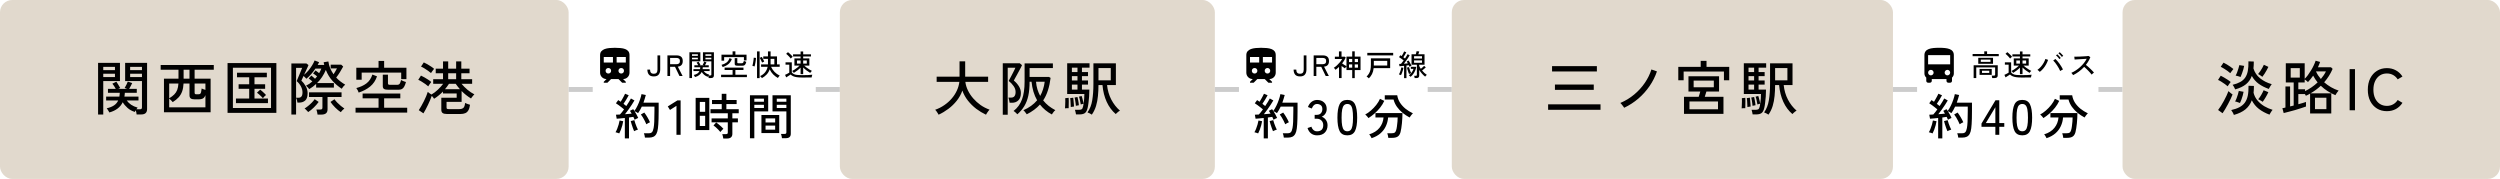<svg width="1020" height="73" viewBox="0 0 1020 73" fill="none" xmlns="http://www.w3.org/2000/svg">
<rect width="232" height="73" rx="5" fill="#E1D9CD"/>
<path d="M55.736 46.704C55.72 46.464 55.68 46.184 55.616 45.864C55.552 45.544 55.48 45.256 55.4 45C55.32 45.128 55.24 45.248 55.16 45.36C55.096 45.488 55.048 45.592 55.016 45.672C53.848 45.304 52.856 44.76 52.04 44.04C51.224 43.32 50.568 42.544 50.072 41.712C49.096 43.76 47.272 45.152 44.6 45.888C44.536 45.744 44.44 45.56 44.312 45.336C44.184 45.112 44.048 44.896 43.904 44.688C43.776 44.464 43.656 44.296 43.544 44.184C44.792 43.896 45.792 43.496 46.544 42.984C47.296 42.472 47.856 41.808 48.224 40.992H43.304V39.408H48.704C48.752 39.168 48.784 38.92 48.8 38.664C48.832 38.408 48.856 38.144 48.872 37.872H44.048V36.264H47.24C47.064 35.944 46.848 35.576 46.592 35.16C46.336 34.744 46.088 34.4 45.848 34.128L47.48 33.336C47.736 33.672 48.008 34.096 48.296 34.608C48.6 35.104 48.848 35.536 49.04 35.904L48.224 36.264H51.92L50.864 35.88C51.088 35.496 51.328 35.056 51.584 34.56C51.84 34.064 52.024 33.64 52.136 33.288L53.936 33.888C53.792 34.224 53.6 34.616 53.36 35.064C53.136 35.496 52.912 35.896 52.688 36.264H55.808V37.872H50.936C50.92 38.128 50.896 38.384 50.864 38.64C50.848 38.896 50.816 39.152 50.768 39.408H56.504V40.992H51.704C52.168 41.648 52.76 42.224 53.48 42.72C54.216 43.216 55.112 43.616 56.168 43.92C56.104 43.984 56.024 44.08 55.928 44.208C55.832 44.336 55.736 44.464 55.64 44.592H57.008C57.328 44.592 57.56 44.536 57.704 44.424C57.848 44.312 57.92 44.104 57.92 43.8V33.072H51.056V25.656H60.008V44.496C60.008 45.232 59.808 45.784 59.408 46.152C59.024 46.52 58.392 46.704 57.512 46.704H55.736ZM40.016 46.728V25.656H48.944V33.072H42.128V46.728H40.016ZM53.096 31.44H57.92V30.096H53.096V31.44ZM42.128 31.44H46.904V30.096H42.128V31.44ZM53.096 28.608H57.92V27.288H53.096V28.608ZM42.128 28.608H46.904V27.288H42.128V28.608ZM66.896 45.792V32.088H72.824V28.44H65.552V26.52H87.224V28.44H79.4V32.088H85.928V45.792H66.896ZM69.032 43.8H83.816V38.808C83.56 39.496 83.208 39.96 82.76 40.2C82.328 40.424 81.76 40.536 81.056 40.536H79.424C78.688 40.536 78.152 40.408 77.816 40.152C77.48 39.896 77.312 39.464 77.312 38.856V34.08H74.888C74.824 35.328 74.632 36.4 74.312 37.296C73.992 38.192 73.52 38.992 72.896 39.696C72.272 40.384 71.464 41.04 70.472 41.664C70.328 41.472 70.104 41.224 69.8 40.92C69.496 40.616 69.24 40.384 69.032 40.224V43.8ZM69.032 40.104C69.88 39.592 70.568 39.072 71.096 38.544C71.624 38.016 72.024 37.4 72.296 36.696C72.568 35.976 72.736 35.104 72.8 34.08H69.032V40.104ZM80.144 38.472H80.84C81.192 38.472 81.456 38.416 81.632 38.304C81.824 38.176 81.96 37.944 82.04 37.608C82.136 37.256 82.216 36.752 82.28 36.096C82.488 36.192 82.728 36.296 83 36.408C83.288 36.504 83.56 36.592 83.816 36.672V34.08H79.4V37.8C79.4 38.008 79.448 38.176 79.544 38.304C79.64 38.416 79.84 38.472 80.144 38.472ZM74.912 32.088H77.312V28.44H74.912V32.088ZM92.84 46.056V25.728H112.76V46.056H92.84ZM95.024 44.064H110.576V27.624H95.024V44.064ZM96.272 42.072V40.2H101.672V36.24H97.352V34.392H101.672V31.512H96.704V29.664H108.872V31.512H103.832V34.392H108.176V36.24H103.832V40.2H109.328V42.072H96.272ZM107.264 40.056C107.12 39.864 106.896 39.624 106.592 39.336C106.288 39.032 105.976 38.744 105.656 38.472C105.336 38.184 105.064 37.968 104.84 37.824L106.16 36.576C106.368 36.72 106.632 36.936 106.952 37.224C107.272 37.512 107.584 37.8 107.888 38.088C108.192 38.36 108.408 38.584 108.536 38.76C108.376 38.872 108.152 39.072 107.864 39.36C107.592 39.648 107.392 39.88 107.264 40.056ZM118.88 46.728V25.896H125.024L125.864 26.544C125.816 26.672 125.696 26.952 125.504 27.384C125.312 27.8 125.088 28.288 124.832 28.848C124.576 29.408 124.32 29.96 124.064 30.504C124.656 30.04 125.232 29.48 125.792 28.824C126.352 28.152 126.856 27.456 127.304 26.736C127.752 26.016 128.104 25.328 128.36 24.672L130.184 25.368C130.104 25.544 130.016 25.728 129.92 25.92C129.824 26.112 129.72 26.304 129.608 26.496H132.296C132.248 26.32 132.2 26.144 132.152 25.968C132.12 25.776 132.088 25.584 132.056 25.392L133.976 25.08C134.104 26.072 134.352 27.008 134.72 27.888C135.104 28.752 135.56 29.56 136.088 30.312C136.6 29.512 137.064 28.712 137.48 27.912H134.912V26.376H139.208L140.024 27.144C139.672 27.832 139.232 28.592 138.704 29.424C138.192 30.256 137.68 31 137.168 31.656C137.728 32.248 138.32 32.784 138.944 33.264C139.568 33.744 140.2 34.168 140.84 34.536C140.632 34.696 140.376 34.952 140.072 35.304C139.784 35.656 139.568 35.96 139.424 36.216C138.064 35.32 136.816 34.256 135.68 33.024C134.544 31.776 133.632 30.28 132.944 28.536C132.064 30.616 130.872 32.4 129.368 33.888H136.232V35.736H128.984V34.248C128.568 34.648 128.12 35.024 127.64 35.376C127.176 35.728 126.688 36.056 126.176 36.36C126.048 36.168 125.84 35.92 125.552 35.616C125.264 35.296 125.032 35.08 124.856 34.968C125.336 34.728 125.792 34.464 126.224 34.176C126.656 33.872 127.064 33.552 127.448 33.216C126.92 32.752 126.424 32.344 125.96 31.992L127.04 30.84C127.28 31.016 127.528 31.224 127.784 31.464C128.056 31.688 128.304 31.912 128.528 32.136C128.688 31.976 128.832 31.816 128.96 31.656C129.104 31.48 129.24 31.312 129.368 31.152C129.112 30.928 128.84 30.712 128.552 30.504C128.264 30.296 127.992 30.112 127.736 29.952L128.744 28.752C128.968 28.912 129.208 29.088 129.464 29.28C129.736 29.472 129.984 29.664 130.208 29.856C130.384 29.552 130.544 29.248 130.688 28.944C130.848 28.624 130.992 28.304 131.12 27.984H128.696C128.152 28.816 127.544 29.6 126.872 30.336C126.216 31.072 125.592 31.672 125 32.136C124.888 31.992 124.712 31.808 124.472 31.584C124.248 31.344 124.04 31.144 123.848 30.984C123.624 31.48 123.424 31.912 123.248 32.28C123.088 32.632 122.992 32.848 122.96 32.928C123.696 33.6 124.304 34.376 124.784 35.256C125.264 36.12 125.504 37.048 125.504 38.04C125.504 39.416 125.184 40.4 124.544 40.992C123.904 41.568 123.088 41.856 122.096 41.856H121.352C121.288 41.12 121.104 40.464 120.8 39.888V46.728H118.88ZM129.56 46.752C129.528 46.464 129.464 46.104 129.368 45.672C129.272 45.256 129.176 44.928 129.08 44.688H130.664C130.984 44.688 131.208 44.632 131.336 44.52C131.48 44.408 131.552 44.2 131.552 43.896V39.576H126.08V37.68H139.352V39.576H133.64V44.592C133.64 45.344 133.432 45.888 133.016 46.224C132.6 46.576 131.968 46.752 131.12 46.752H129.56ZM120.8 39.888H121.736C122.264 39.888 122.672 39.728 122.96 39.408C123.264 39.072 123.416 38.488 123.416 37.656C123.416 36.872 123.208 36.08 122.792 35.28C122.376 34.464 121.792 33.736 121.04 33.096C121.072 33.016 121.16 32.8 121.304 32.448C121.448 32.096 121.624 31.68 121.832 31.2C122.04 30.704 122.248 30.208 122.456 29.712C122.664 29.216 122.84 28.784 122.984 28.416C123.144 28.048 123.24 27.808 123.272 27.696H120.8V39.888ZM139.04 45.768C138.288 45.272 137.528 44.64 136.76 43.872C135.992 43.104 135.352 42.344 134.84 41.592L136.472 40.488C136.744 40.904 137.12 41.36 137.6 41.856C138.08 42.352 138.584 42.816 139.112 43.248C139.64 43.68 140.104 44.024 140.504 44.28C140.296 44.424 140.032 44.656 139.712 44.976C139.408 45.296 139.184 45.56 139.04 45.768ZM125.744 45.72C125.584 45.528 125.344 45.272 125.024 44.952C124.72 44.616 124.464 44.384 124.256 44.256C124.688 44.016 125.168 43.68 125.696 43.248C126.24 42.816 126.752 42.352 127.232 41.856C127.712 41.36 128.096 40.896 128.384 40.464L130.016 41.592C129.472 42.344 128.808 43.104 128.024 43.872C127.256 44.624 126.496 45.24 125.744 45.72ZM145.064 45.936V43.968H154.448V40.128H147.944V38.16H163.328V40.128H156.728V43.968H166.136V45.936H145.064ZM145.376 32.52V27.624H154.448V24.864H156.728V27.624H165.824V32.28H163.688V29.616H147.56V32.52H145.376ZM158.624 36.624C157.696 36.624 157.056 36.52 156.704 36.312C156.352 36.088 156.176 35.696 156.176 35.136V30.456H158.288V33.96C158.288 34.216 158.352 34.392 158.48 34.488C158.608 34.568 158.864 34.608 159.248 34.608H161.984C162.496 34.608 162.856 34.464 163.064 34.176C163.272 33.888 163.464 33.376 163.64 32.64C163.784 32.736 163.984 32.84 164.24 32.952C164.496 33.064 164.752 33.168 165.008 33.264C165.28 33.36 165.488 33.424 165.632 33.456C165.424 34.256 165.184 34.888 164.912 35.352C164.656 35.816 164.336 36.144 163.952 36.336C163.568 36.528 163.072 36.624 162.464 36.624H158.624ZM146.336 37.776C146.224 37.456 146.096 37.144 145.952 36.84C145.808 36.536 145.616 36.232 145.376 35.928C146.992 35.512 148.368 34.88 149.504 34.032C150.64 33.168 151.448 31.96 151.928 30.408L153.824 31.152C153.248 32.848 152.312 34.232 151.016 35.304C149.72 36.36 148.16 37.184 146.336 37.776ZM182.36 46.512C181.528 46.512 180.936 46.376 180.584 46.104C180.232 45.848 180.056 45.408 180.056 44.784V39.864H186.32V38.136H180.728V37.344C180.184 37.904 179.608 38.432 179 38.928C178.408 39.424 177.776 39.88 177.104 40.296C177.024 40.136 176.888 39.944 176.696 39.72C176.52 39.496 176.344 39.288 176.168 39.096C176.008 39.608 175.784 40.184 175.496 40.824C175.224 41.464 174.928 42.12 174.608 42.792C174.288 43.448 173.968 44.08 173.648 44.688C173.328 45.296 173.032 45.816 172.76 46.248L170.864 44.952C171.184 44.488 171.52 43.936 171.872 43.296C172.24 42.656 172.6 41.984 172.952 41.28C173.304 40.576 173.616 39.896 173.888 39.24C174.16 38.568 174.376 37.984 174.536 37.488C174.648 37.6 174.856 37.768 175.16 37.992C175.48 38.216 175.768 38.408 176.024 38.568C176.936 38.056 177.816 37.392 178.664 36.576C179.528 35.76 180.24 34.968 180.8 34.2H176.744V32.304H180.752V29.88H177.776V28.008H180.752V25.056H182.864V28.008H186.104V25.056H188.216V28.008H191.576V29.88H188.216V32.304H192.632V34.2H188.312C189 35.032 189.808 35.84 190.736 36.624C191.68 37.408 192.616 38.032 193.544 38.496C193.432 38.592 193.28 38.752 193.088 38.976C192.896 39.2 192.712 39.424 192.536 39.648C192.376 39.872 192.256 40.048 192.176 40.176C190.752 39.312 189.472 38.296 188.336 37.128V41.568H182.192V43.848C182.192 44.088 182.248 44.264 182.36 44.376C182.488 44.472 182.728 44.52 183.08 44.52H187.328C188.112 44.52 188.688 44.352 189.056 44.016C189.44 43.68 189.672 43.008 189.752 42C189.976 42.128 190.296 42.264 190.712 42.408C191.144 42.552 191.496 42.664 191.768 42.744C191.64 43.736 191.408 44.504 191.072 45.048C190.752 45.592 190.328 45.968 189.8 46.176C189.272 46.4 188.632 46.512 187.88 46.512H182.36ZM174.728 35.232C174.44 34.96 174.048 34.648 173.552 34.296C173.056 33.944 172.544 33.608 172.016 33.288C171.504 32.968 171.048 32.728 170.648 32.568L171.752 30.84C172.2 31.048 172.68 31.296 173.192 31.584C173.704 31.872 174.2 32.176 174.68 32.496C175.176 32.816 175.6 33.136 175.952 33.456C175.872 33.552 175.744 33.72 175.568 33.96C175.392 34.2 175.224 34.44 175.064 34.68C174.904 34.92 174.792 35.104 174.728 35.232ZM175.856 29.808C175.568 29.552 175.176 29.248 174.68 28.896C174.184 28.544 173.672 28.208 173.144 27.888C172.632 27.568 172.176 27.328 171.776 27.168L172.904 25.464C173.32 25.64 173.792 25.88 174.32 26.184C174.864 26.488 175.384 26.808 175.88 27.144C176.392 27.48 176.8 27.792 177.104 28.08C177.024 28.176 176.896 28.344 176.72 28.584C176.544 28.808 176.368 29.04 176.192 29.28C176.032 29.504 175.92 29.68 175.856 29.808ZM181.568 36.384H187.64C187.032 35.696 186.464 34.968 185.936 34.2H183.176C182.936 34.568 182.68 34.936 182.408 35.304C182.152 35.672 181.872 36.032 181.568 36.384ZM182.864 32.304H186.104V29.88H182.864V32.304Z" fill="black"/>
<rect x="232" y="35.5" width="9.833" height="2" fill="#CCCCCC"/>
<path d="M244.834 29.625V22.5C244.834 21.837 245.006 21.309 245.35 20.915C245.694 20.521 246.147 20.221 246.709 20.015C247.271 19.809 247.912 19.672 248.631 19.603C249.351 19.534 250.085 19.5 250.834 19.5C251.659 19.5 252.437 19.535 253.169 19.604C253.9 19.672 254.538 19.81 255.081 20.016C255.625 20.222 256.053 20.522 256.365 20.916C256.678 21.31 256.834 21.838 256.834 22.5V29.625C256.834 30.363 256.581 30.985 256.075 31.491C255.569 31.997 254.947 32.251 254.209 32.25L255.334 33.375V33.75H253.834L252.334 32.25H249.334L247.834 33.75H246.334V33.375L247.459 32.25C246.721 32.25 246.099 31.997 245.593 31.491C245.086 30.985 244.833 30.363 244.834 29.625ZM246.334 25.5H250.084V23.25H246.334V25.5ZM251.584 25.5H255.334V23.25H251.584V25.5ZM248.209 30C248.534 30 248.803 29.894 249.015 29.681C249.228 29.469 249.334 29.2 249.334 28.875C249.334 28.55 249.228 28.281 249.015 28.069C248.803 27.856 248.534 27.75 248.209 27.75C247.884 27.75 247.615 27.856 247.403 28.069C247.19 28.281 247.084 28.55 247.084 28.875C247.084 29.2 247.19 29.469 247.403 29.681C247.615 29.894 247.884 30 248.209 30ZM253.459 30C253.784 30 254.053 29.894 254.265 29.681C254.478 29.469 254.584 29.2 254.584 28.875C254.584 28.55 254.478 28.281 254.265 28.069C254.053 27.856 253.784 27.75 253.459 27.75C253.134 27.75 252.865 27.856 252.653 28.069C252.44 28.281 252.334 28.55 252.334 28.875C252.334 29.2 252.44 29.469 252.653 29.681C252.865 29.894 253.134 30 253.459 30Z" fill="black"/>
<path d="M266.738 31.18C265.818 31.18 265.15 30.928 264.734 30.424C264.326 29.912 264.122 29.232 264.122 28.384H265.214C265.214 28.968 265.342 29.4 265.598 29.68C265.854 29.96 266.234 30.1 266.738 30.1C267.25 30.1 267.63 29.96 267.878 29.68C268.126 29.4 268.25 28.968 268.25 28.384V22.6H269.366V28.384C269.366 29.232 269.158 29.912 268.742 30.424C268.334 30.928 267.666 31.18 266.738 31.18ZM272.31 31V22.6H276.066C276.858 22.6 277.47 22.784 277.902 23.152C278.342 23.52 278.562 24.104 278.562 24.904C278.562 25.616 278.39 26.16 278.046 26.536C277.702 26.912 277.202 27.132 276.546 27.196L278.502 31H277.218L275.394 27.244H273.402V31H272.31ZM273.402 26.2H275.934C276.414 26.2 276.778 26.1 277.026 25.9C277.282 25.692 277.41 25.36 277.41 24.904C277.41 24.456 277.282 24.132 277.026 23.932C276.778 23.732 276.414 23.632 275.934 23.632H273.402V26.2ZM289.141 31.852C289.133 31.732 289.113 31.592 289.081 31.432C289.049 31.272 289.013 31.128 288.973 31C288.933 31.064 288.893 31.124 288.853 31.18C288.821 31.244 288.797 31.296 288.781 31.336C288.197 31.152 287.701 30.88 287.293 30.52C286.885 30.16 286.557 29.772 286.309 29.356C285.821 30.38 284.909 31.076 283.573 31.444C283.541 31.372 283.493 31.28 283.429 31.168C283.365 31.056 283.297 30.948 283.225 30.844C283.161 30.732 283.101 30.648 283.045 30.592C283.669 30.448 284.169 30.248 284.545 29.992C284.921 29.736 285.201 29.404 285.385 28.996H282.925V28.204H285.625C285.649 28.084 285.665 27.96 285.673 27.832C285.689 27.704 285.701 27.572 285.709 27.436H283.297V26.632H284.893C284.805 26.472 284.697 26.288 284.569 26.08C284.441 25.872 284.317 25.7 284.197 25.564L285.013 25.168C285.141 25.336 285.277 25.548 285.421 25.804C285.573 26.052 285.697 26.268 285.793 26.452L285.385 26.632H287.233L286.705 26.44C286.817 26.248 286.937 26.028 287.065 25.78C287.193 25.532 287.285 25.32 287.341 25.144L288.241 25.444C288.169 25.612 288.073 25.808 287.953 26.032C287.841 26.248 287.729 26.448 287.617 26.632H289.177V27.436H286.741C286.733 27.564 286.721 27.692 286.705 27.82C286.697 27.948 286.681 28.076 286.657 28.204H289.525V28.996H287.125C287.357 29.324 287.653 29.612 288.013 29.86C288.381 30.108 288.829 30.308 289.357 30.46C289.325 30.492 289.285 30.54 289.237 30.604C289.189 30.668 289.141 30.732 289.093 30.796H289.777C289.937 30.796 290.053 30.768 290.125 30.712C290.197 30.656 290.233 30.552 290.233 30.4V25.036H286.801V21.328H291.277V30.748C291.277 31.116 291.177 31.392 290.977 31.576C290.785 31.76 290.469 31.852 290.029 31.852H289.141ZM281.281 31.864V21.328H285.745V25.036H282.337V31.864H281.281ZM287.821 24.22H290.233V23.548H287.821V24.22ZM282.337 24.22H284.725V23.548H282.337V24.22ZM287.821 22.804H290.233V22.144H287.821V22.804ZM282.337 22.804H284.725V22.144H282.337V22.804ZM294.205 31.468V30.484H298.897V28.564H295.645V27.58H303.337V28.564H300.037V30.484H304.741V31.468H294.205ZM294.361 24.76V22.312H298.897V20.932H300.037V22.312H304.585V24.64H303.517V23.308H295.453V24.76H294.361ZM300.985 26.812C300.521 26.812 300.201 26.76 300.025 26.656C299.849 26.544 299.761 26.348 299.761 26.068V23.728H300.817V25.48C300.817 25.608 300.849 25.696 300.913 25.744C300.977 25.784 301.105 25.804 301.297 25.804H302.665C302.921 25.804 303.101 25.732 303.205 25.588C303.309 25.444 303.405 25.188 303.493 24.82C303.565 24.868 303.665 24.92 303.793 24.976C303.921 25.032 304.049 25.084 304.177 25.132C304.313 25.18 304.417 25.212 304.489 25.228C304.385 25.628 304.265 25.944 304.129 26.176C304.001 26.408 303.841 26.572 303.649 26.668C303.457 26.764 303.209 26.812 302.905 26.812H300.985ZM294.841 27.388C294.785 27.228 294.721 27.072 294.649 26.92C294.577 26.768 294.481 26.616 294.361 26.464C295.169 26.256 295.857 25.94 296.425 25.516C296.993 25.084 297.397 24.48 297.637 23.704L298.585 24.076C298.297 24.924 297.829 25.616 297.181 26.152C296.533 26.68 295.753 27.092 294.841 27.388ZM310.873 31.864C310.833 31.808 310.765 31.724 310.669 31.612C310.581 31.508 310.485 31.4 310.381 31.288C310.285 31.184 310.197 31.104 310.117 31.048C310.965 30.656 311.645 30.14 312.157 29.5C312.669 28.86 313.013 28.116 313.189 27.268H310.525V26.272H313.321C313.329 26.208 313.333 26.144 313.333 26.08C313.333 26.008 313.333 25.94 313.333 25.876V24.016H311.413V23.02H313.333V20.98H314.401V23.02H317.017V26.272H318.109V27.268H314.605C314.965 28.06 315.437 28.756 316.021 29.356C316.605 29.948 317.313 30.452 318.145 30.868C318.065 30.916 317.973 31 317.869 31.12C317.765 31.248 317.669 31.376 317.581 31.504C317.493 31.64 317.429 31.744 317.389 31.816C316.701 31.44 316.061 30.96 315.469 30.376C314.877 29.784 314.397 29.088 314.029 28.288C313.757 29.096 313.345 29.796 312.793 30.388C312.249 30.972 311.609 31.464 310.873 31.864ZM308.869 31.876V20.98H309.925V31.876H308.869ZM314.401 26.272H315.937V24.016H314.401V26.272ZM307.861 27.112C307.805 27.088 307.717 27.06 307.597 27.028C307.477 26.988 307.357 26.952 307.237 26.92C307.117 26.88 307.025 26.856 306.961 26.848C307.025 26.664 307.089 26.432 307.153 26.152C307.217 25.864 307.273 25.564 307.321 25.252C307.377 24.932 307.421 24.62 307.453 24.316C307.493 24.012 307.517 23.752 307.525 23.536L308.449 23.632C308.433 23.88 308.405 24.168 308.365 24.496C308.325 24.816 308.277 25.144 308.221 25.48C308.165 25.808 308.105 26.116 308.041 26.404C307.985 26.692 307.925 26.928 307.861 27.112ZM310.933 25.528C310.869 25.36 310.781 25.16 310.669 24.928C310.565 24.688 310.449 24.452 310.321 24.22C310.201 23.98 310.085 23.78 309.973 23.62L310.777 23.212C310.905 23.396 311.037 23.608 311.173 23.848C311.309 24.088 311.433 24.32 311.545 24.544C311.657 24.768 311.741 24.956 311.797 25.108L310.933 25.528ZM326.641 30.244V27.592C326.257 27.992 325.817 28.376 325.321 28.744C324.833 29.112 324.357 29.444 323.893 29.74C323.837 29.644 323.733 29.512 323.581 29.344C323.429 29.176 323.297 29.052 323.185 28.972C323.513 28.804 323.861 28.6 324.229 28.36C324.605 28.112 324.969 27.848 325.321 27.568C325.673 27.288 325.973 27.024 326.221 26.776H324.121V23.824H326.641V23.032H323.569V22.156H326.641V20.992H327.697V22.156H330.865V23.032H327.697V23.824H330.217V26.776H328.117C328.373 27.016 328.685 27.272 329.053 27.544C329.421 27.816 329.801 28.076 330.193 28.324C330.585 28.564 330.945 28.768 331.273 28.936C331.201 28.984 331.117 29.06 331.021 29.164C330.925 29.268 330.833 29.376 330.745 29.488C330.665 29.592 330.605 29.676 330.565 29.74C330.101 29.452 329.605 29.12 329.077 28.744C328.557 28.36 328.097 27.96 327.697 27.544V30.244H326.641ZM327.181 31.624C326.357 31.624 325.657 31.58 325.081 31.492C324.505 31.412 324.017 31.28 323.617 31.096C323.217 30.92 322.869 30.688 322.573 30.4C322.429 30.504 322.245 30.628 322.021 30.772C321.797 30.916 321.569 31.06 321.337 31.204C321.113 31.348 320.925 31.472 320.773 31.576L320.305 30.532C320.441 30.476 320.617 30.396 320.833 30.292C321.057 30.18 321.281 30.064 321.505 29.944C321.729 29.824 321.905 29.72 322.033 29.632V26.392H320.497V25.42H323.053V29.548C323.253 29.828 323.521 30.052 323.857 30.22C324.193 30.38 324.629 30.496 325.165 30.568C325.709 30.632 326.381 30.664 327.181 30.664C328.149 30.664 328.977 30.648 329.665 30.616C330.361 30.584 330.945 30.54 331.417 30.484C331.393 30.54 331.361 30.644 331.321 30.796C331.281 30.94 331.245 31.088 331.213 31.24C331.181 31.392 331.161 31.512 331.153 31.6C330.953 31.6 330.693 31.6 330.373 31.6C330.061 31.608 329.721 31.612 329.353 31.612C328.985 31.62 328.613 31.624 328.237 31.624C327.861 31.624 327.509 31.624 327.181 31.624ZM322.633 23.896C322.497 23.696 322.317 23.476 322.093 23.236C321.877 22.988 321.649 22.752 321.409 22.528C321.169 22.296 320.949 22.108 320.749 21.964L321.493 21.28C321.685 21.416 321.905 21.6 322.153 21.832C322.401 22.056 322.641 22.288 322.873 22.528C323.105 22.768 323.289 22.976 323.425 23.152C323.377 23.192 323.297 23.26 323.185 23.356C323.073 23.452 322.965 23.552 322.861 23.656C322.757 23.76 322.681 23.84 322.633 23.896ZM325.165 25.936H326.641V24.664H325.165V25.936ZM327.697 25.936H329.173V24.664H327.697V25.936Z" fill="black"/>
<path d="M254.934 56.46V48.14C254.294 48.207 253.681 48.267 253.094 48.32C252.507 48.373 252.014 48.413 251.614 48.44L251.314 46.8C251.527 46.787 251.767 46.773 252.034 46.76C252.314 46.747 252.614 46.733 252.934 46.72C253.174 46.467 253.441 46.16 253.734 45.8C254.027 45.427 254.321 45.033 254.614 44.62C254.321 44.367 253.981 44.093 253.594 43.8C253.207 43.493 252.814 43.193 252.414 42.9C252.014 42.607 251.641 42.353 251.294 42.14L252.234 40.84C252.381 40.933 252.541 41.04 252.714 41.16C252.887 41.267 253.061 41.387 253.234 41.52C253.447 41.2 253.667 40.833 253.894 40.42C254.134 40.007 254.354 39.607 254.554 39.22C254.767 38.82 254.927 38.493 255.034 38.24L256.514 38.86C256.221 39.407 255.881 40.007 255.494 40.66C255.107 41.3 254.741 41.867 254.394 42.36C254.607 42.52 254.807 42.68 254.994 42.84C255.194 42.987 255.374 43.127 255.534 43.26C255.947 42.66 256.321 42.08 256.654 41.52C256.987 40.96 257.241 40.513 257.414 40.18L258.854 40.98C258.561 41.5 258.194 42.093 257.754 42.76C257.327 43.413 256.874 44.073 256.394 44.74C255.914 45.407 255.447 46.027 254.994 46.6C255.501 46.56 255.987 46.52 256.454 46.48C256.921 46.44 257.341 46.4 257.714 46.36C257.594 46.147 257.474 45.947 257.354 45.76C257.234 45.56 257.121 45.38 257.014 45.22L258.354 44.54C258.514 44.753 258.674 44.993 258.834 45.26C259.287 44.66 259.707 43.953 260.094 43.14C260.494 42.327 260.834 41.5 261.114 40.66C261.407 39.82 261.614 39.067 261.734 38.4L263.494 38.76C263.374 39.253 263.227 39.767 263.054 40.3C262.894 40.82 262.721 41.347 262.534 41.88H268.734V45.28C268.734 46.493 268.721 47.533 268.694 48.4C268.681 49.267 268.647 50.02 268.594 50.66C268.554 51.287 268.501 51.86 268.434 52.38C268.314 53.34 268.101 54.093 267.794 54.64C267.487 55.187 267.087 55.573 266.594 55.8C266.101 56.027 265.514 56.14 264.834 56.14H263.134C263.121 55.873 263.067 55.56 262.974 55.2C262.894 54.853 262.807 54.573 262.714 54.36H264.814C265.334 54.36 265.734 54.213 266.014 53.92C266.294 53.627 266.514 53.06 266.674 52.22C266.794 51.62 266.881 50.78 266.934 49.7C266.987 48.607 267.014 47.133 267.014 45.28V43.5H261.854C261.641 43.98 261.401 44.447 261.134 44.9C260.881 45.353 260.614 45.773 260.334 46.16C260.174 46.04 259.941 45.893 259.634 45.72C259.327 45.547 259.081 45.427 258.894 45.36C259.187 45.8 259.467 46.273 259.734 46.78C260.001 47.273 260.221 47.72 260.394 48.12C260.221 48.187 259.974 48.3 259.654 48.46C259.334 48.62 259.094 48.753 258.934 48.86C258.867 48.687 258.787 48.5 258.694 48.3C258.614 48.1 258.521 47.893 258.414 47.68C258.161 47.72 257.881 47.76 257.574 47.8C257.281 47.84 256.967 47.887 256.634 47.94V56.46H254.934ZM252.654 54.44C252.547 54.387 252.394 54.327 252.194 54.26C251.994 54.193 251.794 54.133 251.594 54.08C251.407 54.013 251.254 53.973 251.134 53.96C251.361 53.587 251.587 53.12 251.814 52.56C252.041 51.987 252.241 51.4 252.414 50.8C252.587 50.187 252.714 49.64 252.794 49.16L254.274 49.46C254.194 49.98 254.067 50.553 253.894 51.18C253.734 51.793 253.541 52.387 253.314 52.96C253.101 53.533 252.881 54.027 252.654 54.44ZM263.714 50.7C263.541 50.26 263.327 49.8 263.074 49.32C262.834 48.827 262.574 48.353 262.294 47.9C262.014 47.433 261.741 47.033 261.474 46.7L262.874 45.92C263.301 46.48 263.721 47.113 264.134 47.82C264.547 48.527 264.901 49.213 265.194 49.88C265.007 49.947 264.747 50.073 264.414 50.26C264.094 50.433 263.861 50.58 263.714 50.7ZM258.714 53.52C258.567 53.173 258.401 52.747 258.214 52.24C258.027 51.72 257.854 51.2 257.694 50.68C257.547 50.16 257.427 49.733 257.334 49.4L258.814 49.02C258.907 49.38 259.034 49.807 259.194 50.3C259.367 50.78 259.547 51.253 259.734 51.72C259.934 52.187 260.114 52.58 260.274 52.9C260.167 52.913 260.007 52.96 259.794 53.04C259.581 53.12 259.374 53.207 259.174 53.3C258.974 53.393 258.821 53.467 258.714 53.52ZM275.994 55V43.18L273.354 44.86L272.454 43.42L276.394 40.96H277.694V55H275.994ZM295.103 56.52C295.076 56.253 295.016 55.94 294.923 55.58C294.843 55.22 294.763 54.933 294.683 54.72H296.163C296.443 54.72 296.643 54.673 296.763 54.58C296.883 54.487 296.943 54.307 296.943 54.04V49.92H290.323V48.3H296.943V46.2H289.883V44.56H294.463V42.46H290.503V40.8H294.463V38.28H296.363V40.8H300.543V42.46H296.363V44.56H301.403V46.2H298.803V48.3H301.063V49.92H298.803V54.62C298.803 55.233 298.623 55.7 298.263 56.02C297.903 56.353 297.349 56.52 296.603 56.52H295.103ZM283.823 53.06V39.94H289.403V53.06H283.823ZM285.523 51.42H287.703V47.26H285.523V51.42ZM285.523 45.62H287.703V41.58H285.523V45.62ZM293.903 53.86C293.676 53.553 293.396 53.233 293.063 52.9C292.729 52.553 292.389 52.227 292.043 51.92C291.696 51.613 291.383 51.367 291.103 51.18L292.203 49.96C292.523 50.187 292.869 50.453 293.243 50.76C293.616 51.067 293.969 51.373 294.303 51.68C294.649 51.987 294.929 52.273 295.143 52.54C295.049 52.62 294.909 52.753 294.723 52.94C294.549 53.127 294.383 53.307 294.223 53.48C294.063 53.653 293.956 53.78 293.903 53.86ZM319.043 56.38C319.016 56.127 318.963 55.82 318.883 55.46C318.803 55.1 318.723 54.827 318.643 54.64H320.083C320.363 54.64 320.556 54.593 320.663 54.5C320.783 54.393 320.843 54.22 320.843 53.98V45.44H315.183V38.88H322.643V54.56C322.643 55.173 322.476 55.627 322.143 55.92C321.823 56.227 321.296 56.38 320.563 56.38H319.043ZM305.983 56.42V38.88H313.423V45.44H307.763V56.42H305.983ZM310.663 54.3V46.92H317.923V54.3H310.663ZM312.343 52.9H316.263V51.24H312.343V52.9ZM312.343 49.96H316.263V48.32H312.343V49.96ZM307.763 44.06H311.683V42.76H307.763V44.06ZM316.923 44.06H320.843V42.76H316.923V44.06ZM307.763 41.52H311.683V40.26H307.763V41.52ZM316.923 41.52H320.843V40.26H316.923V41.52Z" fill="black"/>
<rect x="332.834" y="35.5" width="9.833" height="2" fill="#CCCCCC"/>
<rect x="342.666" width="153" height="73" rx="5" fill="#E1D9CD"/>
<path d="M382.946 46.8C382.866 46.624 382.738 46.4 382.562 46.128C382.402 45.856 382.226 45.592 382.034 45.336C381.842 45.08 381.682 44.896 381.554 44.784C382.882 44.32 384.114 43.696 385.25 42.912C386.402 42.128 387.41 41.232 388.274 40.224C389.154 39.216 389.858 38.136 390.386 36.984C390.93 35.816 391.274 34.624 391.418 33.408H382.154V31.272H391.49V25.032H393.794V31.272H403.154V33.408H393.866C394.01 34.592 394.362 35.76 394.922 36.912C395.482 38.064 396.202 39.144 397.082 40.152C397.962 41.16 398.962 42.064 400.082 42.864C401.218 43.648 402.434 44.272 403.73 44.736C403.602 44.88 403.434 45.08 403.226 45.336C403.034 45.608 402.85 45.872 402.674 46.128C402.498 46.4 402.37 46.624 402.29 46.8C400.898 46.144 399.562 45.336 398.282 44.376C397.018 43.4 395.89 42.288 394.898 41.04C393.922 39.792 393.17 38.432 392.642 36.96C392.114 38.464 391.354 39.84 390.362 41.088C389.37 42.336 388.234 43.44 386.954 44.4C385.674 45.36 384.338 46.16 382.946 46.8ZM429.17 46.704C427.218 45.664 425.594 44.312 424.298 42.648C422.906 44.2 421.114 45.528 418.922 46.632C418.826 46.488 418.69 46.304 418.514 46.08C418.354 45.856 418.186 45.64 418.01 45.432C417.834 45.224 417.674 45.072 417.53 44.976C419.85 43.968 421.722 42.616 423.146 40.92C421.914 38.776 421.154 36.248 420.866 33.336H420.074C420.074 35.544 419.898 37.456 419.546 39.072C419.194 40.672 418.65 42.08 417.914 43.296C417.178 44.512 416.234 45.624 415.082 46.632C414.922 46.44 414.674 46.192 414.338 45.888C414.018 45.6 413.746 45.4 413.522 45.288C415.138 44.04 416.29 42.464 416.978 40.56C417.682 38.656 418.034 36.232 418.034 33.288V25.872H429.578V27.768H420.074V31.392H427.97L428.642 31.776C428.418 33.616 428.058 35.304 427.562 36.84C427.082 38.36 426.434 39.736 425.618 40.968C426.274 41.784 427.018 42.528 427.85 43.2C428.698 43.856 429.61 44.44 430.586 44.952C430.442 45.064 430.266 45.224 430.058 45.432C429.866 45.656 429.69 45.888 429.53 46.128C429.37 46.368 429.25 46.56 429.17 46.704ZM409.13 46.8V25.824H416.09L416.978 26.592C416.914 26.768 416.77 27.072 416.546 27.504C416.322 27.936 416.058 28.432 415.754 28.992C415.466 29.536 415.17 30.08 414.866 30.624C414.562 31.152 414.298 31.624 414.074 32.04C413.866 32.44 413.722 32.712 413.642 32.856C414.522 33.592 415.218 34.384 415.73 35.232C416.258 36.08 416.522 36.984 416.522 37.944C416.522 39.288 416.178 40.288 415.49 40.944C414.818 41.6 413.954 41.928 412.898 41.928H411.938C411.906 41.624 411.834 41.264 411.722 40.848C411.626 40.416 411.53 40.072 411.434 39.816H412.562C413.762 39.816 414.362 39.048 414.362 37.512C414.362 36.68 414.09 35.88 413.546 35.112C413.018 34.344 412.354 33.648 411.554 33.024C411.602 32.928 411.714 32.704 411.89 32.352C412.082 31.984 412.306 31.568 412.562 31.104C412.818 30.624 413.066 30.144 413.306 29.664C413.562 29.168 413.778 28.736 413.954 28.368C414.13 28 414.234 27.76 414.266 27.648H411.146V46.8H409.13ZM424.394 39.144C424.858 38.328 425.242 37.44 425.546 36.48C425.866 35.504 426.098 34.456 426.242 33.336H422.69C422.786 34.456 422.978 35.496 423.266 36.456C423.57 37.416 423.946 38.312 424.394 39.144ZM445.466 46.776C445.258 46.616 444.962 46.44 444.578 46.248C444.21 46.072 443.914 45.944 443.69 45.864C444.682 44.472 445.33 42.816 445.634 40.896C445.954 38.96 446.114 36.744 446.114 34.248V25.848H455.282V34.704H451.682C451.906 36.88 452.482 38.856 453.41 40.632C454.338 42.408 455.514 43.912 456.938 45.144C456.794 45.208 456.602 45.328 456.362 45.504C456.138 45.68 455.922 45.864 455.714 46.056C455.506 46.248 455.346 46.408 455.234 46.536C453.698 45.24 452.466 43.584 451.538 41.568C450.61 39.552 450.034 37.264 449.81 34.704H448.178C448.178 36.224 448.106 37.704 447.962 39.144C447.834 40.568 447.578 41.92 447.194 43.2C446.81 44.48 446.234 45.672 445.466 46.776ZM439.01 46.68C438.978 46.424 438.914 46.096 438.818 45.696C438.738 45.312 438.658 45.016 438.578 44.808H440.138C440.698 44.808 441.098 44.728 441.338 44.568C441.594 44.392 441.786 44 441.914 43.392C441.994 43.04 442.074 42.584 442.154 42.024C442.234 41.464 442.298 40.864 442.346 40.224C442.394 39.568 442.418 38.944 442.418 38.352H435.41V25.8H444.53V27.6H441.434V29.4H443.906V31.056H441.434V32.832H443.906V34.512H441.434V36.552H444.458C444.458 37.48 444.426 38.416 444.362 39.36C444.298 40.288 444.21 41.16 444.098 41.976C444.002 42.792 443.882 43.496 443.738 44.088C443.498 45.112 443.122 45.8 442.61 46.152C442.114 46.504 441.394 46.68 440.45 46.68H439.01ZM448.178 32.784H453.194V27.768H448.178V32.784ZM434.522 44.208C434.554 43.872 434.578 43.44 434.594 42.912C434.626 42.384 434.642 41.856 434.642 41.328C434.658 40.8 434.65 40.376 434.618 40.056L436.01 39.912C436.042 40.232 436.058 40.664 436.058 41.208C436.058 41.736 436.05 42.272 436.034 42.816C436.034 43.344 436.026 43.784 436.01 44.136C435.834 44.12 435.586 44.12 435.266 44.136C434.946 44.152 434.698 44.176 434.522 44.208ZM436.874 43.656C436.874 43.352 436.858 42.968 436.826 42.504C436.81 42.024 436.786 41.56 436.754 41.112C436.722 40.648 436.682 40.288 436.634 40.032L437.882 39.864C437.93 40.168 437.97 40.552 438.002 41.016C438.05 41.464 438.09 41.912 438.122 42.36C438.17 42.808 438.194 43.176 438.194 43.464C438.082 43.48 437.866 43.512 437.546 43.56C437.226 43.592 437.002 43.624 436.874 43.656ZM437.33 36.552H439.61V34.512H437.33V36.552ZM438.962 43.176C438.946 42.856 438.906 42.488 438.842 42.072C438.794 41.64 438.73 41.216 438.65 40.8C438.586 40.384 438.514 40.048 438.434 39.792L439.61 39.576C439.69 39.864 439.77 40.224 439.85 40.656C439.93 41.072 440.002 41.488 440.066 41.904C440.13 42.32 440.17 42.664 440.186 42.936C440.122 42.952 440.002 42.976 439.826 43.008C439.65 43.04 439.474 43.072 439.298 43.104C439.138 43.136 439.026 43.16 438.962 43.176ZM437.33 29.4H439.61V27.6H437.33V29.4ZM437.33 32.832H439.61V31.056H437.33V32.832ZM440.954 42.624C440.89 42.16 440.786 41.616 440.642 40.992C440.514 40.368 440.37 39.848 440.21 39.432L441.314 39.168C441.41 39.408 441.506 39.728 441.602 40.128C441.714 40.512 441.81 40.904 441.89 41.304C441.986 41.688 442.058 42.016 442.106 42.288C442.058 42.304 441.946 42.336 441.77 42.384C441.61 42.432 441.45 42.48 441.29 42.528C441.13 42.576 441.018 42.608 440.954 42.624Z" fill="black"/>
<rect x="495.666" y="35.5" width="9.833" height="2" fill="#CCCCCC"/>
<path d="M508.5 29.625V22.5C508.5 21.837 508.672 21.309 509.016 20.915C509.36 20.521 509.813 20.221 510.375 20.015C510.937 19.809 511.578 19.672 512.297 19.603C513.017 19.534 513.751 19.5 514.5 19.5C515.325 19.5 516.103 19.535 516.835 19.604C517.566 19.672 518.204 19.81 518.747 20.016C519.291 20.222 519.719 20.522 520.031 20.916C520.344 21.31 520.5 21.838 520.5 22.5V29.625C520.5 30.363 520.247 30.985 519.741 31.491C519.235 31.997 518.613 32.251 517.875 32.25L519 33.375V33.75H517.5L516 32.25H513L511.5 33.75H510V33.375L511.125 32.25C510.388 32.25 509.766 31.997 509.259 31.491C508.753 30.985 508.5 30.363 508.5 29.625ZM510 25.5H513.75V23.25H510V25.5ZM515.25 25.5H519V23.25H515.25V25.5ZM511.875 30C512.2 30 512.469 29.894 512.681 29.681C512.894 29.469 513 29.2 513 28.875C513 28.55 512.894 28.281 512.681 28.069C512.469 27.856 512.2 27.75 511.875 27.75C511.55 27.75 511.281 27.856 511.069 28.069C510.856 28.281 510.75 28.55 510.75 28.875C510.75 29.2 510.856 29.469 511.069 29.681C511.281 29.894 511.55 30 511.875 30ZM517.125 30C517.45 30 517.719 29.894 517.931 29.681C518.144 29.469 518.25 29.2 518.25 28.875C518.25 28.55 518.144 28.281 517.931 28.069C517.719 27.856 517.45 27.75 517.125 27.75C516.8 27.75 516.531 27.856 516.319 28.069C516.106 28.281 516 28.55 516 28.875C516 29.2 516.106 29.469 516.319 29.681C516.531 29.894 516.8 30 517.125 30Z" fill="black"/>
<path d="M530.404 31.18C529.484 31.18 528.816 30.928 528.4 30.424C527.992 29.912 527.788 29.232 527.788 28.384H528.88C528.88 28.968 529.008 29.4 529.264 29.68C529.52 29.96 529.9 30.1 530.404 30.1C530.916 30.1 531.296 29.96 531.544 29.68C531.792 29.4 531.916 28.968 531.916 28.384V22.6H533.032V28.384C533.032 29.232 532.824 29.912 532.408 30.424C532 30.928 531.332 31.18 530.404 31.18ZM535.976 31V22.6H539.732C540.524 22.6 541.136 22.784 541.568 23.152C542.008 23.52 542.228 24.104 542.228 24.904C542.228 25.616 542.056 26.16 541.712 26.536C541.368 26.912 540.868 27.132 540.212 27.196L542.168 31H540.884L539.06 27.244H537.068V31H535.976ZM537.068 26.2H539.6C540.08 26.2 540.444 26.1 540.692 25.9C540.948 25.692 541.076 25.36 541.076 24.904C541.076 24.456 540.948 24.132 540.692 23.932C540.444 23.732 540.08 23.632 539.6 23.632H537.068V26.2ZM551.703 31.876V28.588H549.363V27.04C549.267 27.144 549.155 27.288 549.027 27.472C548.899 27.648 548.807 27.788 548.751 27.892C548.559 27.772 548.339 27.628 548.091 27.46C547.851 27.292 547.611 27.116 547.371 26.932V31.852H546.315V27.304C546.091 27.512 545.859 27.716 545.619 27.916C545.387 28.108 545.147 28.296 544.899 28.48C544.859 28.408 544.795 28.32 544.707 28.216C544.619 28.104 544.527 27.996 544.431 27.892C544.335 27.788 544.255 27.712 544.191 27.664C544.631 27.384 545.071 27.04 545.511 26.632C545.951 26.224 546.355 25.796 546.723 25.348C547.091 24.892 547.383 24.464 547.599 24.064H544.623V23.128H546.291V20.968H547.347V23.128H548.667L549.063 23.488C548.863 23.92 548.639 24.336 548.391 24.736C548.143 25.136 547.875 25.52 547.587 25.888C547.867 26.088 548.175 26.292 548.511 26.5C548.847 26.708 549.131 26.872 549.363 26.992V23.08H551.703V20.944H552.735V23.08H555.099V28.588H552.735V31.876H551.703ZM552.735 27.616H554.055V26.284H552.735V27.616ZM550.395 27.616H551.703V26.284H550.395V27.616ZM552.735 25.336H554.055V24.052H552.735V25.336ZM550.395 25.336H551.703V24.052H550.395V25.336ZM558.495 31.972C558.367 31.828 558.215 31.688 558.039 31.552C557.871 31.416 557.711 31.308 557.559 31.228C557.959 30.836 558.287 30.428 558.543 30.004C558.807 29.572 559.003 29.068 559.131 28.492C559.259 27.908 559.323 27.2 559.323 26.368V23.788H567.183V27.796H560.451C560.347 28.748 560.127 29.552 559.791 30.208C559.455 30.864 559.023 31.452 558.495 31.972ZM557.859 22.612V21.58H568.419V22.612H557.859ZM560.523 26.728H565.995V24.832H560.523V26.728ZM577.179 31.864C577.163 31.728 577.135 31.564 577.095 31.372C577.055 31.18 577.011 31.028 576.963 30.916H577.647C577.807 30.916 577.919 30.892 577.983 30.844C578.047 30.788 578.079 30.684 578.079 30.532V26.416H575.907V22.144H577.635C577.699 21.96 577.763 21.744 577.827 21.496C577.891 21.24 577.939 21.036 577.971 20.884L579.051 20.992C579.019 21.136 578.963 21.32 578.883 21.544C578.811 21.768 578.739 21.968 578.667 22.144H581.211V26.416H579.039V26.908C579.119 27.1 579.215 27.296 579.327 27.496C579.439 27.688 579.563 27.884 579.699 28.084C579.931 27.9 580.171 27.696 580.419 27.472C580.675 27.248 580.883 27.048 581.043 26.872L581.727 27.472C581.535 27.672 581.295 27.892 581.007 28.132C580.727 28.364 580.459 28.572 580.203 28.756C580.499 29.108 580.815 29.444 581.151 29.764C581.487 30.076 581.819 30.336 582.147 30.544C582.091 30.584 582.015 30.652 581.919 30.748C581.831 30.836 581.743 30.928 581.655 31.024C581.567 31.12 581.503 31.2 581.463 31.264C581.023 30.936 580.591 30.532 580.167 30.052C579.743 29.564 579.367 29.056 579.039 28.528V30.82C579.039 31.18 578.943 31.444 578.751 31.612C578.567 31.78 578.267 31.864 577.851 31.864H577.179ZM572.859 31.876V26.86C572.507 26.892 572.167 26.924 571.839 26.956C571.511 26.988 571.227 27.012 570.987 27.028L570.855 26.08C570.959 26.072 571.075 26.068 571.203 26.068C571.331 26.06 571.467 26.052 571.611 26.044C571.931 25.7 572.291 25.24 572.691 24.664C572.427 24.448 572.119 24.212 571.767 23.956C571.423 23.7 571.103 23.484 570.807 23.308L571.335 22.528C571.423 22.584 571.511 22.64 571.599 22.696C571.687 22.752 571.779 22.812 571.875 22.876C572.003 22.684 572.131 22.472 572.259 22.24C572.395 22 572.519 21.768 572.631 21.544C572.743 21.32 572.827 21.132 572.883 20.98L573.771 21.34C573.611 21.66 573.423 22.004 573.207 22.372C572.991 22.74 572.779 23.072 572.571 23.368C572.691 23.456 572.807 23.544 572.919 23.632C573.031 23.72 573.139 23.8 573.243 23.872C573.475 23.52 573.683 23.188 573.867 22.876C574.059 22.564 574.207 22.308 574.311 22.108L575.151 22.552C574.975 22.872 574.755 23.236 574.491 23.644C574.227 24.044 573.943 24.448 573.639 24.856C573.343 25.264 573.059 25.64 572.787 25.984C573.075 25.968 573.359 25.948 573.639 25.924C573.919 25.9 574.175 25.876 574.407 25.852C574.247 25.548 574.091 25.292 573.939 25.084L574.683 24.688C574.819 24.864 574.959 25.08 575.103 25.336C575.255 25.584 575.399 25.84 575.535 26.104C575.679 26.368 575.799 26.608 575.895 26.824C575.791 26.864 575.651 26.932 575.475 27.028C575.307 27.124 575.175 27.204 575.079 27.268C575.015 27.076 574.919 26.856 574.791 26.608C574.655 26.624 574.507 26.644 574.347 26.668C574.187 26.692 574.015 26.716 573.831 26.74V31.876H572.859ZM575.499 31.348C575.419 31.26 575.311 31.152 575.175 31.024C575.047 30.896 574.923 30.796 574.803 30.724C575.267 30.396 575.667 29.992 576.003 29.512C576.347 29.032 576.583 28.56 576.711 28.096H575.631V27.244H577.623L577.815 27.412C577.727 27.892 577.579 28.376 577.371 28.864C577.163 29.344 576.899 29.8 576.579 30.232C576.267 30.664 575.907 31.036 575.499 31.348ZM576.939 25.612H580.179V24.64H576.939V25.612ZM576.939 23.884H580.179V22.936H576.939V23.884ZM571.611 30.664C571.507 30.624 571.367 30.568 571.191 30.496C571.015 30.424 570.871 30.384 570.759 30.376C570.895 30.152 571.031 29.872 571.167 29.536C571.303 29.192 571.423 28.84 571.527 28.48C571.631 28.112 571.707 27.784 571.755 27.496L572.595 27.676C572.547 27.988 572.471 28.332 572.367 28.708C572.263 29.076 572.143 29.432 572.007 29.776C571.879 30.12 571.747 30.416 571.611 30.664ZM574.887 30.196C574.823 30.06 574.751 29.88 574.671 29.656C574.591 29.432 574.511 29.192 574.431 28.936C574.351 28.68 574.275 28.436 574.203 28.204C574.139 27.964 574.087 27.76 574.047 27.592L574.863 27.364C574.919 27.572 574.999 27.836 575.103 28.156C575.207 28.468 575.315 28.776 575.427 29.08C575.547 29.384 575.655 29.628 575.751 29.812C575.631 29.844 575.483 29.9 575.307 29.98C575.139 30.06 574.999 30.132 574.887 30.196Z" fill="black"/>
<path d="M515.6 56.46V48.14C514.96 48.207 514.347 48.267 513.76 48.32C513.173 48.373 512.68 48.413 512.28 48.44L511.98 46.8C512.193 46.787 512.433 46.773 512.7 46.76C512.98 46.747 513.28 46.733 513.6 46.72C513.84 46.467 514.107 46.16 514.4 45.8C514.693 45.427 514.987 45.033 515.28 44.62C514.987 44.367 514.647 44.093 514.26 43.8C513.873 43.493 513.48 43.193 513.08 42.9C512.68 42.607 512.307 42.353 511.96 42.14L512.9 40.84C513.047 40.933 513.207 41.04 513.38 41.16C513.553 41.267 513.727 41.387 513.9 41.52C514.113 41.2 514.333 40.833 514.56 40.42C514.8 40.007 515.02 39.607 515.22 39.22C515.433 38.82 515.593 38.493 515.7 38.24L517.18 38.86C516.887 39.407 516.547 40.007 516.16 40.66C515.773 41.3 515.407 41.867 515.06 42.36C515.273 42.52 515.473 42.68 515.66 42.84C515.86 42.987 516.04 43.127 516.2 43.26C516.613 42.66 516.987 42.08 517.32 41.52C517.653 40.96 517.907 40.513 518.08 40.18L519.52 40.98C519.227 41.5 518.86 42.093 518.42 42.76C517.993 43.413 517.54 44.073 517.06 44.74C516.58 45.407 516.113 46.027 515.66 46.6C516.167 46.56 516.653 46.52 517.12 46.48C517.587 46.44 518.007 46.4 518.38 46.36C518.26 46.147 518.14 45.947 518.02 45.76C517.9 45.56 517.787 45.38 517.68 45.22L519.02 44.54C519.18 44.753 519.34 44.993 519.5 45.26C519.953 44.66 520.373 43.953 520.76 43.14C521.16 42.327 521.5 41.5 521.78 40.66C522.073 39.82 522.28 39.067 522.4 38.4L524.16 38.76C524.04 39.253 523.893 39.767 523.72 40.3C523.56 40.82 523.387 41.347 523.2 41.88H529.4V45.28C529.4 46.493 529.387 47.533 529.36 48.4C529.347 49.267 529.313 50.02 529.26 50.66C529.22 51.287 529.167 51.86 529.1 52.38C528.98 53.34 528.767 54.093 528.46 54.64C528.153 55.187 527.753 55.573 527.26 55.8C526.767 56.027 526.18 56.14 525.5 56.14H523.8C523.787 55.873 523.733 55.56 523.64 55.2C523.56 54.853 523.473 54.573 523.38 54.36H525.48C526 54.36 526.4 54.213 526.68 53.92C526.96 53.627 527.18 53.06 527.34 52.22C527.46 51.62 527.547 50.78 527.6 49.7C527.653 48.607 527.68 47.133 527.68 45.28V43.5H522.52C522.307 43.98 522.067 44.447 521.8 44.9C521.547 45.353 521.28 45.773 521 46.16C520.84 46.04 520.607 45.893 520.3 45.72C519.993 45.547 519.747 45.427 519.56 45.36C519.853 45.8 520.133 46.273 520.4 46.78C520.667 47.273 520.887 47.72 521.06 48.12C520.887 48.187 520.64 48.3 520.32 48.46C520 48.62 519.76 48.753 519.6 48.86C519.533 48.687 519.453 48.5 519.36 48.3C519.28 48.1 519.187 47.893 519.08 47.68C518.827 47.72 518.547 47.76 518.24 47.8C517.947 47.84 517.633 47.887 517.3 47.94V56.46H515.6ZM513.32 54.44C513.213 54.387 513.06 54.327 512.86 54.26C512.66 54.193 512.46 54.133 512.26 54.08C512.073 54.013 511.92 53.973 511.8 53.96C512.027 53.587 512.253 53.12 512.48 52.56C512.707 51.987 512.907 51.4 513.08 50.8C513.253 50.187 513.38 49.64 513.46 49.16L514.94 49.46C514.86 49.98 514.733 50.553 514.56 51.18C514.4 51.793 514.207 52.387 513.98 52.96C513.767 53.533 513.547 54.027 513.32 54.44ZM524.38 50.7C524.207 50.26 523.993 49.8 523.74 49.32C523.5 48.827 523.24 48.353 522.96 47.9C522.68 47.433 522.407 47.033 522.14 46.7L523.54 45.92C523.967 46.48 524.387 47.113 524.8 47.82C525.213 48.527 525.567 49.213 525.86 49.88C525.673 49.947 525.413 50.073 525.08 50.26C524.76 50.433 524.527 50.58 524.38 50.7ZM519.38 53.52C519.233 53.173 519.067 52.747 518.88 52.24C518.693 51.72 518.52 51.2 518.36 50.68C518.213 50.16 518.093 49.733 518 49.4L519.48 49.02C519.573 49.38 519.7 49.807 519.86 50.3C520.033 50.78 520.213 51.253 520.4 51.72C520.6 52.187 520.78 52.58 520.94 52.9C520.833 52.913 520.673 52.96 520.46 53.04C520.247 53.12 520.04 53.207 519.84 53.3C519.64 53.393 519.487 53.467 519.38 53.52ZM537.36 55.22C536.413 55.22 535.6 54.96 534.92 54.44C534.24 53.907 533.76 53.173 533.48 52.24L535.06 51.7C535.14 51.98 535.273 52.267 535.46 52.56C535.647 52.84 535.893 53.08 536.2 53.28C536.507 53.48 536.88 53.58 537.32 53.58C538.12 53.58 538.747 53.38 539.2 52.98C539.653 52.567 539.88 51.927 539.88 51.06C539.88 50.273 539.633 49.64 539.14 49.16C538.66 48.68 538.013 48.44 537.2 48.44H536.38V46.86H537.2C537.96 46.86 538.533 46.64 538.92 46.2C539.32 45.76 539.52 45.2 539.52 44.52C539.52 43.76 539.293 43.22 538.84 42.9C538.4 42.58 537.893 42.42 537.32 42.42C536.933 42.42 536.6 42.52 536.32 42.72C536.04 42.92 535.807 43.167 535.62 43.46C535.433 43.74 535.293 44.013 535.2 44.28L533.64 43.66C533.987 42.727 534.493 42.013 535.16 41.52C535.827 41.027 536.56 40.78 537.36 40.78C538.533 40.78 539.48 41.113 540.2 41.78C540.933 42.433 541.3 43.327 541.3 44.46C541.3 45.18 541.113 45.82 540.74 46.38C540.367 46.94 539.873 47.353 539.26 47.62C539.967 47.873 540.54 48.313 540.98 48.94C541.42 49.567 541.64 50.293 541.64 51.12C541.64 52.333 541.273 53.32 540.54 54.08C539.82 54.84 538.76 55.22 537.36 55.22ZM549.708 55.22C548.188 55.22 547.135 54.627 546.548 53.44C545.961 52.253 545.668 50.44 545.668 48C545.668 45.56 545.961 43.747 546.548 42.56C547.135 41.36 548.188 40.76 549.708 40.76C551.215 40.76 552.261 41.36 552.848 42.56C553.435 43.747 553.728 45.56 553.728 48C553.728 50.44 553.435 52.253 552.848 53.44C552.261 54.627 551.215 55.22 549.708 55.22ZM549.708 53.56C550.268 53.56 550.715 53.393 551.048 53.06C551.395 52.713 551.641 52.133 551.788 51.32C551.948 50.507 552.028 49.4 552.028 48C552.028 46.587 551.948 45.473 551.788 44.66C551.641 43.847 551.395 43.273 551.048 42.94C550.715 42.593 550.268 42.42 549.708 42.42C549.161 42.42 548.715 42.593 548.368 42.94C548.021 43.273 547.768 43.847 547.608 44.66C547.448 45.473 547.368 46.587 547.368 48C547.368 49.4 547.448 50.507 547.608 51.32C547.768 52.133 548.021 52.713 548.368 53.06C548.715 53.393 549.161 53.56 549.708 53.56ZM559.607 56.38C559.567 56.26 559.487 56.1 559.367 55.9C559.26 55.7 559.14 55.493 559.007 55.28C558.873 55.08 558.747 54.927 558.627 54.82C560.453 54.26 561.853 53.373 562.827 52.16C563.8 50.947 564.353 49.533 564.487 47.92H561.187V46.12H572.207C572.207 46.733 572.187 47.407 572.147 48.14C572.12 48.86 572.067 49.58 571.987 50.3C571.92 51.02 571.833 51.7 571.727 52.34C571.633 52.967 571.527 53.5 571.407 53.94C571.153 54.82 570.76 55.42 570.227 55.74C569.707 56.073 568.987 56.24 568.067 56.24H566.427C566.413 55.973 566.36 55.647 566.267 55.26C566.187 54.873 566.1 54.573 566.007 54.36H567.827C568.373 54.36 568.773 54.28 569.027 54.12C569.28 53.947 569.48 53.613 569.627 53.12C569.76 52.72 569.867 52.207 569.947 51.58C570.04 50.94 570.113 50.287 570.167 49.62C570.22 48.953 570.247 48.387 570.247 47.92H566.347C566.253 49.187 565.947 50.373 565.427 51.48C564.92 52.587 564.187 53.56 563.227 54.4C562.267 55.24 561.06 55.9 559.607 56.38ZM575.127 47.94C574.153 47.42 573.213 46.8 572.307 46.08C571.413 45.347 570.633 44.52 569.967 43.6C569.313 42.68 568.847 41.68 568.567 40.6H564.987V38.86H570.067C570.24 39.967 570.62 40.98 571.207 41.9C571.807 42.807 572.553 43.627 573.447 44.36C574.353 45.08 575.36 45.707 576.467 46.24C576.333 46.347 576.173 46.513 575.987 46.74C575.813 46.953 575.647 47.173 575.487 47.4C575.327 47.613 575.207 47.793 575.127 47.94ZM558.327 48.18C558.26 48.06 558.147 47.907 557.987 47.72C557.827 47.533 557.66 47.347 557.487 47.16C557.313 46.973 557.153 46.827 557.007 46.72C557.793 46.307 558.573 45.76 559.347 45.08C560.133 44.4 560.853 43.647 561.507 42.82C562.16 41.993 562.667 41.16 563.027 40.32L564.787 41.16C564.347 42.12 563.78 43.04 563.087 43.92C562.393 44.787 561.633 45.587 560.807 46.32C559.98 47.04 559.153 47.66 558.327 48.18Z" fill="black"/>
<rect x="582.5" y="35.5" width="9.833" height="2" fill="#CCCCCC"/>
<rect x="592.334" width="180" height="73" rx="5" fill="#E1D9CD"/>
<path d="M631.63 44.808V42.576H653.014V44.808H631.63ZM633.238 29.16V26.976H651.526V29.16H633.238ZM634.414 36.672V34.488H650.254V36.672H634.414ZM662.662 43.968C662.582 43.808 662.438 43.6 662.23 43.344C662.038 43.088 661.838 42.832 661.63 42.576C661.422 42.32 661.246 42.128 661.102 42C663.182 41.12 665.062 39.976 666.742 38.568C668.438 37.16 669.886 35.576 671.086 33.816C672.286 32.056 673.182 30.232 673.774 28.344L676.03 29.136C675.326 31.232 674.326 33.224 673.03 35.112C671.734 37 670.206 38.704 668.446 40.224C666.686 41.728 664.758 42.976 662.662 43.968ZM687.07 46.464V39.504H693.07C693.182 39.184 693.294 38.824 693.406 38.424C693.534 38.008 693.638 37.648 693.718 37.344H688.894V31.128H701.374V37.344H696.214C696.118 37.664 696.006 38.024 695.878 38.424C695.766 38.824 695.654 39.184 695.542 39.504H703.174V46.464H687.07ZM684.742 32.76V27.288H693.886V24.84H696.262V27.288H705.526V32.736H703.366V29.184H686.926V32.76H684.742ZM689.302 44.568H700.942V41.4H689.302V44.568ZM691.006 35.592H699.238V32.88H691.006V35.592ZM721.534 46.776C721.326 46.616 721.03 46.44 720.646 46.248C720.278 46.072 719.982 45.944 719.758 45.864C720.75 44.472 721.398 42.816 721.702 40.896C722.022 38.96 722.182 36.744 722.182 34.248V25.848H731.35V34.704H727.75C727.974 36.88 728.55 38.856 729.478 40.632C730.406 42.408 731.582 43.912 733.006 45.144C732.862 45.208 732.67 45.328 732.43 45.504C732.206 45.68 731.99 45.864 731.782 46.056C731.574 46.248 731.414 46.408 731.302 46.536C729.766 45.24 728.534 43.584 727.606 41.568C726.678 39.552 726.102 37.264 725.878 34.704H724.246C724.246 36.224 724.174 37.704 724.03 39.144C723.902 40.568 723.646 41.92 723.262 43.2C722.878 44.48 722.302 45.672 721.534 46.776ZM715.078 46.68C715.046 46.424 714.982 46.096 714.886 45.696C714.806 45.312 714.726 45.016 714.646 44.808H716.206C716.766 44.808 717.166 44.728 717.406 44.568C717.662 44.392 717.854 44 717.982 43.392C718.062 43.04 718.142 42.584 718.222 42.024C718.302 41.464 718.366 40.864 718.414 40.224C718.462 39.568 718.486 38.944 718.486 38.352H711.478V25.8H720.598V27.6H717.502V29.4H719.974V31.056H717.502V32.832H719.974V34.512H717.502V36.552H720.526C720.526 37.48 720.494 38.416 720.43 39.36C720.366 40.288 720.278 41.16 720.166 41.976C720.07 42.792 719.95 43.496 719.806 44.088C719.566 45.112 719.19 45.8 718.678 46.152C718.182 46.504 717.462 46.68 716.518 46.68H715.078ZM724.246 32.784H729.262V27.768H724.246V32.784ZM710.59 44.208C710.622 43.872 710.646 43.44 710.662 42.912C710.694 42.384 710.71 41.856 710.71 41.328C710.726 40.8 710.718 40.376 710.686 40.056L712.078 39.912C712.11 40.232 712.126 40.664 712.126 41.208C712.126 41.736 712.118 42.272 712.102 42.816C712.102 43.344 712.094 43.784 712.078 44.136C711.902 44.12 711.654 44.12 711.334 44.136C711.014 44.152 710.766 44.176 710.59 44.208ZM712.942 43.656C712.942 43.352 712.926 42.968 712.894 42.504C712.878 42.024 712.854 41.56 712.822 41.112C712.79 40.648 712.75 40.288 712.702 40.032L713.95 39.864C713.998 40.168 714.038 40.552 714.07 41.016C714.118 41.464 714.158 41.912 714.19 42.36C714.238 42.808 714.262 43.176 714.262 43.464C714.15 43.48 713.934 43.512 713.614 43.56C713.294 43.592 713.07 43.624 712.942 43.656ZM713.398 36.552H715.678V34.512H713.398V36.552ZM715.03 43.176C715.014 42.856 714.974 42.488 714.91 42.072C714.862 41.64 714.798 41.216 714.718 40.8C714.654 40.384 714.582 40.048 714.502 39.792L715.678 39.576C715.758 39.864 715.838 40.224 715.918 40.656C715.998 41.072 716.07 41.488 716.134 41.904C716.198 42.32 716.238 42.664 716.254 42.936C716.19 42.952 716.07 42.976 715.894 43.008C715.718 43.04 715.542 43.072 715.366 43.104C715.206 43.136 715.094 43.16 715.03 43.176ZM713.398 29.4H715.678V27.6H713.398V29.4ZM713.398 32.832H715.678V31.056H713.398V32.832ZM717.022 42.624C716.958 42.16 716.854 41.616 716.71 40.992C716.582 40.368 716.438 39.848 716.278 39.432L717.382 39.168C717.478 39.408 717.574 39.728 717.67 40.128C717.782 40.512 717.878 40.904 717.958 41.304C718.054 41.688 718.126 42.016 718.174 42.288C718.126 42.304 718.014 42.336 717.838 42.384C717.678 42.432 717.518 42.48 717.358 42.528C717.198 42.576 717.086 42.608 717.022 42.624Z" fill="black"/>
<rect x="772.334" y="35.5" width="9.833" height="2" fill="#CCCCCC"/>
<path d="M795.666 26.25H786.666V22.5H795.666M794.541 30.75C794.243 30.75 793.956 30.631 793.746 30.421C793.535 30.209 793.416 29.923 793.416 29.625C793.416 29.327 793.535 29.041 793.746 28.829C793.956 28.619 794.243 28.5 794.541 28.5C794.839 28.5 795.126 28.619 795.337 28.829C795.547 29.041 795.666 29.327 795.666 29.625C795.666 29.923 795.547 30.209 795.337 30.421C795.126 30.631 794.839 30.75 794.541 30.75ZM787.791 30.75C787.493 30.75 787.206 30.631 786.996 30.421C786.785 30.209 786.666 29.923 786.666 29.625C786.666 29.327 786.785 29.041 786.996 28.829C787.206 28.619 787.493 28.5 787.791 28.5C788.089 28.5 788.376 28.619 788.587 28.829C788.797 29.041 788.916 29.327 788.916 29.625C788.916 29.923 788.797 30.209 788.587 30.421C788.376 30.631 788.089 30.75 787.791 30.75ZM785.166 30C785.166 30.66 785.459 31.253 785.916 31.665V33C785.916 33.199 785.995 33.39 786.136 33.53C786.276 33.671 786.467 33.75 786.666 33.75H787.416C787.615 33.75 787.806 33.671 787.946 33.53C788.087 33.39 788.166 33.199 788.166 33V32.25H794.166V33C794.166 33.199 794.245 33.39 794.386 33.53C794.526 33.671 794.717 33.75 794.916 33.75H795.666C795.865 33.75 796.056 33.671 796.196 33.53C796.337 33.39 796.416 33.199 796.416 33V31.665C796.874 31.253 797.166 30.66 797.166 30V22.5C797.166 19.875 794.481 19.5 791.166 19.5C787.851 19.5 785.166 19.875 785.166 22.5V30Z" fill="black"/>
<path d="M805.246 31.864V26.632H815.086L815.074 30.748C815.074 31.124 814.97 31.4 814.762 31.576C814.554 31.752 814.234 31.84 813.802 31.84H812.818C812.81 31.696 812.782 31.52 812.734 31.312C812.686 31.112 812.634 30.952 812.578 30.832H813.562C813.722 30.832 813.838 30.804 813.91 30.748C813.982 30.684 814.018 30.576 814.018 30.424V27.496H806.314V31.864H805.246ZM807.13 26.02V23.572H813.154V26.02H807.13ZM807.658 30.544V28.12H812.626V30.544H807.658ZM804.826 22.936V22.036H809.578V20.944H810.73V22.036H815.494V22.936H804.826ZM808.162 25.24H812.122V24.328H808.162V25.24ZM808.654 29.764H811.618V28.864H808.654V29.764ZM824.134 30.244V27.592C823.75 27.992 823.31 28.376 822.814 28.744C822.326 29.112 821.85 29.444 821.386 29.74C821.33 29.644 821.226 29.512 821.074 29.344C820.922 29.176 820.79 29.052 820.678 28.972C821.006 28.804 821.354 28.6 821.722 28.36C822.098 28.112 822.462 27.848 822.814 27.568C823.166 27.288 823.466 27.024 823.714 26.776H821.614V23.824H824.134V23.032H821.062V22.156H824.134V20.992H825.19V22.156H828.358V23.032H825.19V23.824H827.71V26.776H825.61C825.866 27.016 826.178 27.272 826.546 27.544C826.914 27.816 827.294 28.076 827.686 28.324C828.078 28.564 828.438 28.768 828.766 28.936C828.694 28.984 828.61 29.06 828.514 29.164C828.418 29.268 828.326 29.376 828.238 29.488C828.158 29.592 828.098 29.676 828.058 29.74C827.594 29.452 827.098 29.12 826.57 28.744C826.05 28.36 825.59 27.96 825.19 27.544V30.244H824.134ZM824.674 31.624C823.85 31.624 823.15 31.58 822.574 31.492C821.998 31.412 821.51 31.28 821.11 31.096C820.71 30.92 820.362 30.688 820.066 30.4C819.922 30.504 819.738 30.628 819.514 30.772C819.29 30.916 819.062 31.06 818.83 31.204C818.606 31.348 818.418 31.472 818.266 31.576L817.798 30.532C817.934 30.476 818.11 30.396 818.326 30.292C818.55 30.18 818.774 30.064 818.998 29.944C819.222 29.824 819.398 29.72 819.526 29.632V26.392H817.99V25.42H820.546V29.548C820.746 29.828 821.014 30.052 821.35 30.22C821.686 30.38 822.122 30.496 822.658 30.568C823.202 30.632 823.874 30.664 824.674 30.664C825.642 30.664 826.47 30.648 827.158 30.616C827.854 30.584 828.438 30.54 828.91 30.484C828.886 30.54 828.854 30.644 828.814 30.796C828.774 30.94 828.738 31.088 828.706 31.24C828.674 31.392 828.654 31.512 828.646 31.6C828.446 31.6 828.186 31.6 827.866 31.6C827.554 31.608 827.214 31.612 826.846 31.612C826.478 31.62 826.106 31.624 825.73 31.624C825.354 31.624 825.002 31.624 824.674 31.624ZM820.126 23.896C819.99 23.696 819.81 23.476 819.586 23.236C819.37 22.988 819.142 22.752 818.902 22.528C818.662 22.296 818.442 22.108 818.242 21.964L818.986 21.28C819.178 21.416 819.398 21.6 819.646 21.832C819.894 22.056 820.134 22.288 820.366 22.528C820.598 22.768 820.782 22.976 820.918 23.152C820.87 23.192 820.79 23.26 820.678 23.356C820.566 23.452 820.458 23.552 820.354 23.656C820.25 23.76 820.174 23.84 820.126 23.896ZM822.658 25.936H824.134V24.664H822.658V25.936ZM825.19 25.936H826.666V24.664H825.19V25.936ZM832.222 29.332C832.126 29.22 831.982 29.076 831.79 28.9C831.598 28.724 831.426 28.592 831.274 28.504C831.794 28.152 832.27 27.724 832.702 27.22C833.142 26.708 833.518 26.176 833.83 25.624C834.15 25.064 834.378 24.536 834.514 24.04L835.618 24.424C835.426 25.024 835.166 25.624 834.838 26.224C834.51 26.824 834.126 27.392 833.686 27.928C833.246 28.456 832.758 28.924 832.222 29.332ZM840.55 28.972C840.422 28.644 840.246 28.28 840.022 27.88C839.806 27.48 839.562 27.08 839.29 26.68C839.026 26.272 838.758 25.896 838.486 25.552C838.214 25.2 837.958 24.912 837.718 24.688L838.606 24.052C838.87 24.3 839.146 24.596 839.434 24.94C839.73 25.276 840.018 25.64 840.298 26.032C840.578 26.424 840.838 26.82 841.078 27.22C841.318 27.612 841.522 27.984 841.69 28.336C841.562 28.392 841.378 28.488 841.138 28.624C840.906 28.752 840.71 28.868 840.55 28.972ZM841.234 23.224C841.13 23.064 840.994 22.892 840.826 22.708C840.658 22.516 840.486 22.336 840.31 22.168C840.134 21.992 839.974 21.848 839.83 21.736L840.358 21.292C840.486 21.396 840.642 21.54 840.826 21.724C841.018 21.908 841.202 22.096 841.378 22.288C841.562 22.48 841.702 22.644 841.798 22.78L841.234 23.224ZM840.226 24.112C840.122 23.944 839.99 23.764 839.83 23.572C839.67 23.38 839.502 23.196 839.326 23.02C839.15 22.844 838.99 22.7 838.846 22.588L839.386 22.156C839.514 22.26 839.666 22.408 839.842 22.6C840.026 22.784 840.206 22.976 840.382 23.176C840.558 23.368 840.694 23.532 840.79 23.668L840.226 24.112ZM845.83 30.652C845.75 30.532 845.638 30.372 845.494 30.172C845.358 29.964 845.23 29.812 845.11 29.716C845.726 29.452 846.342 29.116 846.958 28.708C847.574 28.3 848.162 27.844 848.722 27.34C849.282 26.828 849.79 26.288 850.246 25.72C850.702 25.144 851.078 24.564 851.374 23.98C851.006 24.004 850.586 24.032 850.114 24.064C849.65 24.088 849.178 24.116 848.698 24.148C848.226 24.18 847.79 24.208 847.39 24.232C846.99 24.256 846.674 24.276 846.442 24.292L846.31 23.128C846.502 23.128 846.794 23.124 847.186 23.116C847.578 23.108 848.014 23.096 848.494 23.08C848.982 23.056 849.466 23.032 849.946 23.008C850.434 22.976 850.87 22.948 851.254 22.924C851.646 22.892 851.934 22.86 852.118 22.828L852.862 23.308C852.662 23.86 852.406 24.4 852.094 24.928C851.79 25.456 851.438 25.968 851.038 26.464C851.31 26.68 851.602 26.924 851.914 27.196C852.226 27.468 852.534 27.752 852.838 28.048C853.142 28.336 853.426 28.616 853.69 28.888C853.954 29.152 854.17 29.392 854.338 29.608C854.202 29.696 854.038 29.824 853.846 29.992C853.662 30.152 853.514 30.3 853.402 30.436C853.242 30.212 853.038 29.964 852.79 29.692C852.55 29.412 852.286 29.128 851.998 28.84C851.71 28.544 851.422 28.26 851.134 27.988C850.846 27.716 850.582 27.48 850.342 27.28C849.678 27.992 848.954 28.64 848.17 29.224C847.386 29.8 846.606 30.276 845.83 30.652Z" fill="black"/>
<path d="M790.766 56.46V48.14C790.126 48.207 789.513 48.267 788.926 48.32C788.339 48.373 787.846 48.413 787.446 48.44L787.146 46.8C787.359 46.787 787.599 46.773 787.866 46.76C788.146 46.747 788.446 46.733 788.766 46.72C789.006 46.467 789.273 46.16 789.566 45.8C789.859 45.427 790.153 45.033 790.446 44.62C790.153 44.367 789.813 44.093 789.426 43.8C789.039 43.493 788.646 43.193 788.246 42.9C787.846 42.607 787.473 42.353 787.126 42.14L788.066 40.84C788.213 40.933 788.373 41.04 788.546 41.16C788.719 41.267 788.893 41.387 789.066 41.52C789.279 41.2 789.499 40.833 789.726 40.42C789.966 40.007 790.186 39.607 790.386 39.22C790.599 38.82 790.759 38.493 790.866 38.24L792.346 38.86C792.053 39.407 791.713 40.007 791.326 40.66C790.939 41.3 790.573 41.867 790.226 42.36C790.439 42.52 790.639 42.68 790.826 42.84C791.026 42.987 791.206 43.127 791.366 43.26C791.779 42.66 792.153 42.08 792.486 41.52C792.819 40.96 793.073 40.513 793.246 40.18L794.686 40.98C794.393 41.5 794.026 42.093 793.586 42.76C793.159 43.413 792.706 44.073 792.226 44.74C791.746 45.407 791.279 46.027 790.826 46.6C791.333 46.56 791.819 46.52 792.286 46.48C792.753 46.44 793.173 46.4 793.546 46.36C793.426 46.147 793.306 45.947 793.186 45.76C793.066 45.56 792.953 45.38 792.846 45.22L794.186 44.54C794.346 44.753 794.506 44.993 794.666 45.26C795.119 44.66 795.539 43.953 795.926 43.14C796.326 42.327 796.666 41.5 796.946 40.66C797.239 39.82 797.446 39.067 797.566 38.4L799.326 38.76C799.206 39.253 799.059 39.767 798.886 40.3C798.726 40.82 798.553 41.347 798.366 41.88H804.566V45.28C804.566 46.493 804.553 47.533 804.526 48.4C804.513 49.267 804.479 50.02 804.426 50.66C804.386 51.287 804.333 51.86 804.266 52.38C804.146 53.34 803.933 54.093 803.626 54.64C803.319 55.187 802.919 55.573 802.426 55.8C801.933 56.027 801.346 56.14 800.666 56.14H798.966C798.953 55.873 798.899 55.56 798.806 55.2C798.726 54.853 798.639 54.573 798.546 54.36H800.646C801.166 54.36 801.566 54.213 801.846 53.92C802.126 53.627 802.346 53.06 802.506 52.22C802.626 51.62 802.713 50.78 802.766 49.7C802.819 48.607 802.846 47.133 802.846 45.28V43.5H797.686C797.473 43.98 797.233 44.447 796.966 44.9C796.713 45.353 796.446 45.773 796.166 46.16C796.006 46.04 795.773 45.893 795.466 45.72C795.159 45.547 794.913 45.427 794.726 45.36C795.019 45.8 795.299 46.273 795.566 46.78C795.833 47.273 796.053 47.72 796.226 48.12C796.053 48.187 795.806 48.3 795.486 48.46C795.166 48.62 794.926 48.753 794.766 48.86C794.699 48.687 794.619 48.5 794.526 48.3C794.446 48.1 794.353 47.893 794.246 47.68C793.993 47.72 793.713 47.76 793.406 47.8C793.113 47.84 792.799 47.887 792.466 47.94V56.46H790.766ZM788.486 54.44C788.379 54.387 788.226 54.327 788.026 54.26C787.826 54.193 787.626 54.133 787.426 54.08C787.239 54.013 787.086 53.973 786.966 53.96C787.193 53.587 787.419 53.12 787.646 52.56C787.873 51.987 788.073 51.4 788.246 50.8C788.419 50.187 788.546 49.64 788.626 49.16L790.106 49.46C790.026 49.98 789.899 50.553 789.726 51.18C789.566 51.793 789.373 52.387 789.146 52.96C788.933 53.533 788.713 54.027 788.486 54.44ZM799.546 50.7C799.373 50.26 799.159 49.8 798.906 49.32C798.666 48.827 798.406 48.353 798.126 47.9C797.846 47.433 797.573 47.033 797.306 46.7L798.706 45.92C799.133 46.48 799.553 47.113 799.966 47.82C800.379 48.527 800.733 49.213 801.026 49.88C800.839 49.947 800.579 50.073 800.246 50.26C799.926 50.433 799.693 50.58 799.546 50.7ZM794.546 53.52C794.399 53.173 794.233 52.747 794.046 52.24C793.859 51.72 793.686 51.2 793.526 50.68C793.379 50.16 793.259 49.733 793.166 49.4L794.646 49.02C794.739 49.38 794.866 49.807 795.026 50.3C795.199 50.78 795.379 51.253 795.566 51.72C795.766 52.187 795.946 52.58 796.106 52.9C795.999 52.913 795.839 52.96 795.626 53.04C795.413 53.12 795.206 53.207 795.006 53.3C794.806 53.393 794.653 53.467 794.546 53.52ZM814.106 55V51.74H808.446V50.42L814.146 40.92H815.706V50.2H817.746V51.74H815.706V55H814.106ZM810.226 50.2H814.106V43.74L810.226 50.2ZM825.089 55.22C823.569 55.22 822.515 54.627 821.929 53.44C821.342 52.253 821.049 50.44 821.049 48C821.049 45.56 821.342 43.747 821.929 42.56C822.515 41.36 823.569 40.76 825.089 40.76C826.595 40.76 827.642 41.36 828.229 42.56C828.815 43.747 829.109 45.56 829.109 48C829.109 50.44 828.815 52.253 828.229 53.44C827.642 54.627 826.595 55.22 825.089 55.22ZM825.089 53.56C825.649 53.56 826.095 53.393 826.429 53.06C826.775 52.713 827.022 52.133 827.169 51.32C827.329 50.507 827.409 49.4 827.409 48C827.409 46.587 827.329 45.473 827.169 44.66C827.022 43.847 826.775 43.273 826.429 42.94C826.095 42.593 825.649 42.42 825.089 42.42C824.542 42.42 824.095 42.593 823.749 42.94C823.402 43.273 823.149 43.847 822.989 44.66C822.829 45.473 822.749 46.587 822.749 48C822.749 49.4 822.829 50.507 822.989 51.32C823.149 52.133 823.402 52.713 823.749 53.06C824.095 53.393 824.542 53.56 825.089 53.56ZM834.987 56.38C834.947 56.26 834.867 56.1 834.747 55.9C834.641 55.7 834.521 55.493 834.387 55.28C834.254 55.08 834.127 54.927 834.007 54.82C835.834 54.26 837.234 53.373 838.207 52.16C839.181 50.947 839.734 49.533 839.867 47.92H836.567V46.12H847.587C847.587 46.733 847.567 47.407 847.527 48.14C847.501 48.86 847.447 49.58 847.367 50.3C847.301 51.02 847.214 51.7 847.107 52.34C847.014 52.967 846.907 53.5 846.787 53.94C846.534 54.82 846.141 55.42 845.607 55.74C845.087 56.073 844.367 56.24 843.447 56.24H841.807C841.794 55.973 841.741 55.647 841.647 55.26C841.567 54.873 841.481 54.573 841.387 54.36H843.207C843.754 54.36 844.154 54.28 844.407 54.12C844.661 53.947 844.861 53.613 845.007 53.12C845.141 52.72 845.247 52.207 845.327 51.58C845.421 50.94 845.494 50.287 845.547 49.62C845.601 48.953 845.627 48.387 845.627 47.92H841.727C841.634 49.187 841.327 50.373 840.807 51.48C840.301 52.587 839.567 53.56 838.607 54.4C837.647 55.24 836.441 55.9 834.987 56.38ZM850.507 47.94C849.534 47.42 848.594 46.8 847.687 46.08C846.794 45.347 846.014 44.52 845.347 43.6C844.694 42.68 844.227 41.68 843.947 40.6H840.367V38.86H845.447C845.621 39.967 846.001 40.98 846.587 41.9C847.187 42.807 847.934 43.627 848.827 44.36C849.734 45.08 850.741 45.707 851.847 46.24C851.714 46.347 851.554 46.513 851.367 46.74C851.194 46.953 851.027 47.173 850.867 47.4C850.707 47.613 850.587 47.793 850.507 47.94ZM833.707 48.18C833.641 48.06 833.527 47.907 833.367 47.72C833.207 47.533 833.041 47.347 832.867 47.16C832.694 46.973 832.534 46.827 832.387 46.72C833.174 46.307 833.954 45.76 834.727 45.08C835.514 44.4 836.234 43.647 836.887 42.82C837.541 41.993 838.047 41.16 838.407 40.32L840.167 41.16C839.727 42.12 839.161 43.04 838.467 43.92C837.774 44.787 837.014 45.587 836.187 46.32C835.361 47.04 834.534 47.66 833.707 48.18Z" fill="black"/>
<rect x="856.166" y="35.5" width="9.833" height="2" fill="#CCCCCC"/>
<rect x="866" width="154" height="73" rx="5" fill="#E1D9CD"/>
<path d="M911.416 46.896C911.352 46.656 911.2 46.32 910.96 45.888C910.736 45.472 910.528 45.144 910.336 44.904C911.648 44.616 912.76 44.232 913.672 43.752C914.584 43.272 915.32 42.656 915.88 41.904C916.44 41.152 916.84 40.216 917.08 39.096C917.32 37.96 917.424 36.592 917.392 34.992L919.6 35.064C919.6 36.056 919.552 36.984 919.456 37.848C919.744 39.016 920.272 40.056 921.04 40.968C921.808 41.88 922.728 42.664 923.8 43.32C924.888 43.96 926.024 44.456 927.208 44.808C927.096 44.936 926.952 45.128 926.776 45.384C926.616 45.64 926.456 45.896 926.296 46.152C926.152 46.408 926.04 46.616 925.96 46.776C924.312 46.168 922.872 45.392 921.64 44.448C920.424 43.504 919.456 42.328 918.736 40.92C918.176 42.424 917.304 43.664 916.12 44.64C914.936 45.6 913.368 46.352 911.416 46.896ZM911.944 36.48C911.896 36.32 911.808 36.12 911.68 35.88C911.568 35.64 911.44 35.4 911.296 35.16C911.152 34.92 911.016 34.736 910.888 34.608C912.136 34.304 913.176 33.92 914.008 33.456C914.856 32.992 915.528 32.4 916.024 31.68C916.536 30.944 916.896 30.04 917.104 28.968C917.312 27.88 917.4 26.568 917.368 25.032L919.552 25.104C919.552 26.112 919.504 27.048 919.408 27.912C919.888 29.528 920.792 30.872 922.12 31.944C923.448 33.016 925.032 33.816 926.872 34.344C926.76 34.456 926.624 34.64 926.464 34.896C926.304 35.152 926.152 35.408 926.008 35.664C925.864 35.92 925.752 36.128 925.672 36.288C924.136 35.744 922.776 35.056 921.592 34.224C920.424 33.376 919.472 32.296 918.736 30.984C918.24 32.344 917.448 33.472 916.36 34.368C915.288 35.248 913.816 35.952 911.944 36.48ZM906.808 46.2L904.984 44.88C905.336 44.432 905.72 43.88 906.136 43.224C906.552 42.568 906.96 41.872 907.36 41.136C907.76 40.4 908.12 39.688 908.44 39C908.776 38.296 909.032 37.688 909.208 37.176C909.336 37.288 909.504 37.44 909.712 37.632C909.936 37.808 910.152 37.984 910.36 38.16C910.584 38.32 910.76 38.448 910.888 38.544C910.712 39.04 910.456 39.632 910.12 40.32C909.8 40.992 909.44 41.704 909.04 42.456C908.656 43.192 908.264 43.888 907.864 44.544C907.48 45.2 907.128 45.752 906.808 46.2ZM908.896 35.208C908.608 34.936 908.224 34.632 907.744 34.296C907.28 33.96 906.8 33.64 906.304 33.336C905.808 33.016 905.36 32.776 904.96 32.616L906.064 30.888C906.48 31.08 906.936 31.328 907.432 31.632C907.928 31.92 908.416 32.224 908.896 32.544C909.376 32.848 909.784 33.152 910.12 33.456C910.04 33.552 909.912 33.72 909.736 33.96C909.56 34.2 909.392 34.44 909.232 34.68C909.072 34.92 908.96 35.096 908.896 35.208ZM909.952 29.856C909.664 29.584 909.288 29.28 908.824 28.944C908.36 28.608 907.88 28.288 907.384 27.984C906.888 27.664 906.448 27.416 906.064 27.24L907.192 25.56C907.576 25.736 908.024 25.976 908.536 26.28C909.048 26.584 909.544 26.904 910.024 27.24C910.52 27.576 910.92 27.88 911.224 28.152C911.144 28.248 911.016 28.416 910.84 28.656C910.664 28.88 910.488 29.104 910.312 29.328C910.152 29.552 910.032 29.728 909.952 29.856ZM913.912 42.024C913.768 41.96 913.568 41.888 913.312 41.808C913.056 41.712 912.8 41.624 912.544 41.544C912.288 41.464 912.08 41.416 911.92 41.4C912.144 41.016 912.352 40.568 912.544 40.056C912.752 39.528 912.928 39.008 913.072 38.496C913.232 37.968 913.352 37.504 913.432 37.104L915.376 37.44C915.312 37.888 915.2 38.392 915.04 38.952C914.88 39.512 914.704 40.064 914.512 40.608C914.32 41.136 914.12 41.608 913.912 42.024ZM914.152 31.416C913.992 31.352 913.784 31.28 913.528 31.2C913.272 31.12 913.016 31.048 912.76 30.984C912.504 30.904 912.296 30.856 912.136 30.84C912.36 30.456 912.568 30.008 912.76 29.496C912.968 28.968 913.144 28.44 913.288 27.912C913.448 27.384 913.568 26.936 913.648 26.568L915.616 26.88C915.552 27.28 915.44 27.76 915.28 28.32C915.12 28.864 914.936 29.416 914.728 29.976C914.536 30.52 914.344 31 914.152 31.416ZM923.032 31.344C922.92 31.248 922.752 31.12 922.528 30.96C922.304 30.8 922.072 30.648 921.832 30.504C921.608 30.36 921.432 30.264 921.304 30.216C921.576 29.896 921.864 29.512 922.168 29.064C922.472 28.6 922.76 28.136 923.032 27.672C923.304 27.192 923.512 26.776 923.656 26.424L925.504 27.288C925.344 27.656 925.12 28.088 924.832 28.584C924.56 29.08 924.264 29.576 923.944 30.072C923.624 30.552 923.32 30.976 923.032 31.344ZM923.176 41.544C923.064 41.448 922.888 41.328 922.648 41.184C922.408 41.04 922.168 40.904 921.928 40.776C921.688 40.632 921.496 40.536 921.352 40.488C921.784 40.008 922.2 39.416 922.6 38.712C923.016 37.992 923.336 37.36 923.56 36.816L925.48 37.608C925.24 38.184 924.896 38.848 924.448 39.6C924.016 40.336 923.592 40.984 923.176 41.544ZM942.52 46.296V38.184C942.248 38.344 941.968 38.504 941.68 38.664C941.392 38.808 941.096 38.944 940.792 39.072C940.712 38.88 940.584 38.648 940.408 38.376H937.72V42.528C938.376 42.352 938.976 42.184 939.52 42.024C940.08 41.848 940.52 41.704 940.84 41.592V43.464C940.36 43.64 939.72 43.856 938.92 44.112C938.136 44.368 937.296 44.632 936.4 44.904C935.504 45.16 934.64 45.392 933.808 45.6C932.992 45.824 932.304 46 931.744 46.128L931.216 44.136C931.392 44.104 931.584 44.072 931.792 44.04C932 43.992 932.224 43.936 932.464 43.872V35.28H934.36V43.416C934.6 43.352 934.84 43.296 935.08 43.248C935.32 43.184 935.568 43.12 935.824 43.056V33.648H932.608V25.824H940.312V32.16C940.712 31.776 941.136 31.288 941.584 30.696C942.032 30.088 942.464 29.44 942.88 28.752C943.312 28.048 943.688 27.352 944.008 26.664C944.344 25.96 944.6 25.328 944.776 24.768L946.6 25.272C946.488 25.624 946.352 25.984 946.192 26.352C946.048 26.72 945.888 27.088 945.712 27.456H951.064L951.712 28.104C950.832 30.136 949.68 31.96 948.256 33.576C949.104 34.312 950.032 34.976 951.04 35.568C952.048 36.144 953.088 36.608 954.16 36.96C954.032 37.088 953.88 37.272 953.704 37.512C953.528 37.752 953.36 37.992 953.2 38.232C953.04 38.472 952.92 38.672 952.84 38.832C951.768 38.384 950.72 37.84 949.696 37.2C948.688 36.56 947.752 35.824 946.888 34.992C945.624 36.176 944.224 37.208 942.688 38.088H951.16V46.296H942.52ZM940.456 37.176C941.4 36.728 942.304 36.2 943.168 35.592C944.048 34.984 944.856 34.328 945.592 33.624C944.904 32.792 944.296 31.872 943.768 30.864C943.416 31.36 943.064 31.832 942.712 32.28C942.36 32.728 942.008 33.128 941.656 33.48C941.528 33.352 941.328 33.176 941.056 32.952C940.784 32.712 940.536 32.528 940.312 32.4V33.648H937.72V36.408H940.456V37.176ZM944.512 44.52H949.168V39.888H944.512V44.52ZM934.6 31.656H938.32V27.792H934.6V31.656ZM946.912 32.232C947.792 31.208 948.48 30.176 948.976 29.136H944.92C945.16 29.68 945.448 30.216 945.784 30.744C946.136 31.256 946.512 31.752 946.912 32.232ZM958.648 45V28.2H960.832V45H958.648ZM973.843 45.36C972.323 45.36 970.979 45 969.811 44.28C968.643 43.56 967.723 42.544 967.051 41.232C966.395 39.92 966.067 38.376 966.067 36.6C966.067 34.824 966.395 33.28 967.051 31.968C967.723 30.64 968.643 29.616 969.811 28.896C970.979 28.16 972.323 27.792 973.843 27.792C975.219 27.792 976.451 28.096 977.539 28.704C978.627 29.296 979.515 30.136 980.203 31.224L978.259 32.376C977.763 31.608 977.139 31.016 976.387 30.6C975.635 30.184 974.787 29.976 973.843 29.976C972.755 29.976 971.795 30.248 970.963 30.792C970.147 31.336 969.507 32.104 969.043 33.096C968.579 34.072 968.347 35.24 968.347 36.6C968.347 37.944 968.579 39.112 969.043 40.104C969.507 41.08 970.147 41.84 970.963 42.384C971.795 42.928 972.755 43.2 973.843 43.2C974.787 43.2 975.635 42.992 976.387 42.576C977.139 42.16 977.763 41.568 978.259 40.8L980.203 41.952C979.515 43.024 978.627 43.864 977.539 44.472C976.451 45.064 975.219 45.36 973.843 45.36Z" fill="black"/>
</svg>
